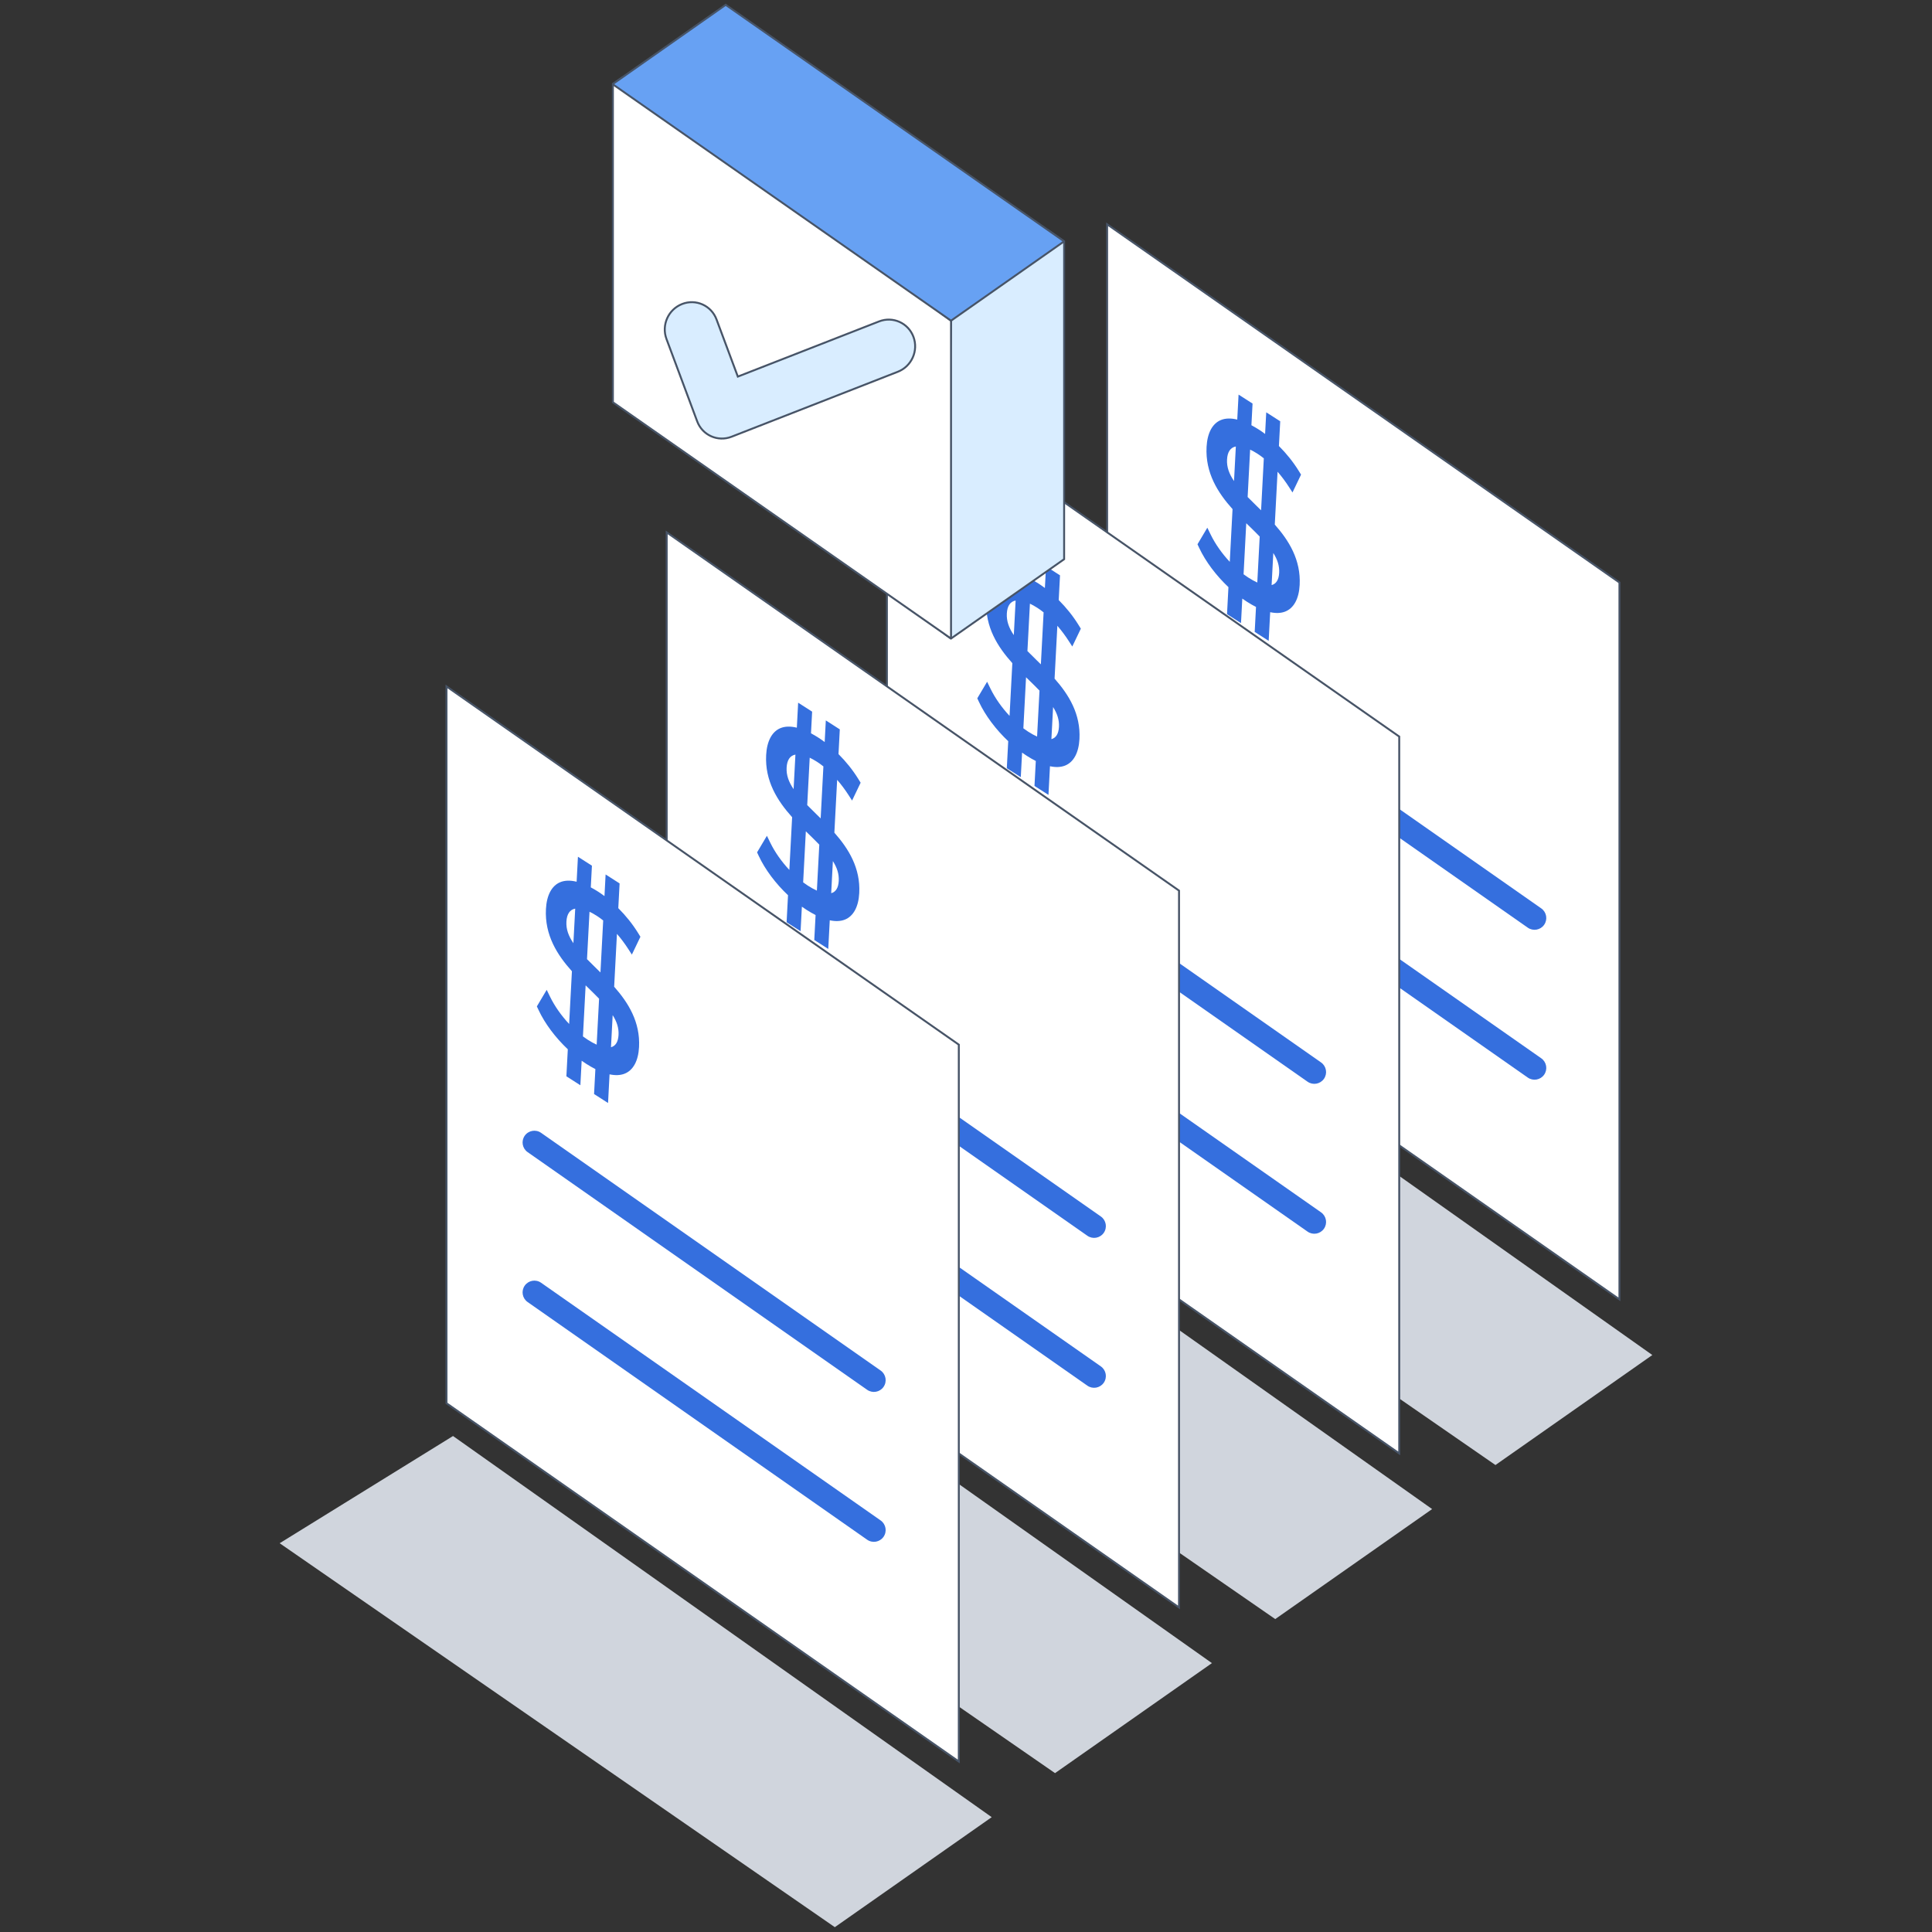 <svg width="400" height="400" viewBox="0 0 400 400" fill="none" xmlns="http://www.w3.org/2000/svg">
<rect x="0" y="0" width="400" height="400" fill="#333333" stroke="none"/>
<path d="M230.569 201.63L342.098 280.544L309.616 303.319L194.677 223.829L230.569 201.63Z" fill="#D0D5DD"/>
<path d="M229.218 46.438L335.288 120.606V269.02L229.218 194.851V46.438Z" fill="white" stroke="#475467" stroke-width="0.4" stroke-miterlimit="10"/>
<path fill-rule="evenodd" clip-rule="evenodd" d="M245.412 139.462C244.641 140.564 244.909 142.083 246.011 142.854L316.31 192.063C317.412 192.835 318.93 192.567 319.701 191.465C320.473 190.363 320.205 188.844 319.103 188.073L248.804 138.864C247.702 138.092 246.183 138.36 245.412 139.462Z" fill="#356FDE"/>
<path fill-rule="evenodd" clip-rule="evenodd" d="M245.412 170.498C244.641 171.6 244.909 173.119 246.011 173.89L316.31 223.099C317.412 223.871 318.93 223.603 319.701 222.501C320.473 221.399 320.205 219.881 319.103 219.109L248.804 169.9C247.702 169.129 246.183 169.397 245.412 170.498Z" fill="#356FDE"/>
<path d="M263.931 108.605L264.506 97.667C265.341 98.629 266.136 99.688 266.858 100.811L267.597 101.958L269.367 98.267L268.878 97.474C267.759 95.659 266.341 93.895 264.787 92.343L265.056 87.221L262.161 85.367L261.925 89.844C261.489 89.518 261.052 89.21 260.613 88.929C260.091 88.594 259.585 88.302 259.092 88.04L259.328 83.552L256.433 81.698L256.16 86.872C254.849 86.548 253.703 86.578 252.757 86.97C251.005 87.696 249.958 89.669 249.808 92.524C249.524 97.919 252.149 102.025 255.185 105.406L254.611 116.323C253.024 114.63 251.623 112.658 250.666 110.695L249.964 109.255L247.928 112.686L248.283 113.445C249.599 116.262 251.798 119.17 254.335 121.562L254.041 127.155L256.936 129.01L257.203 123.931C257.523 124.159 257.845 124.378 258.167 124.585C258.815 124.999 259.439 125.355 260.043 125.661L259.771 130.828L262.666 132.682L262.978 126.748C264.163 127.002 265.208 126.961 266.085 126.619C267.868 125.918 268.932 123.964 269.082 121.114C269.355 115.932 266.867 111.926 263.933 108.611L263.931 108.605ZM254.045 95.139C254.129 93.543 254.77 92.639 255.867 92.443L255.491 99.597C254.484 98.118 253.963 96.706 254.045 95.139ZM264.838 118.587C264.762 120.034 264.219 120.886 263.273 121.138L263.623 114.492C264.479 115.841 264.914 117.148 264.838 118.587ZM261.095 105.654C260.812 105.377 260.533 105.104 260.258 104.835C259.558 104.154 258.907 103.511 258.31 102.9L258.826 93.086C259.304 93.314 259.812 93.598 260.349 93.942C260.784 94.221 261.223 94.538 261.66 94.891L261.094 105.653L261.095 105.654ZM258.024 108.328C258.241 108.539 258.457 108.75 258.67 108.957C259.446 109.71 260.162 110.417 260.809 111.089L260.309 120.607C259.731 120.346 259.106 120 258.431 119.568C258.111 119.363 257.789 119.136 257.468 118.897L258.024 108.328Z" fill="#356FDE"/>
<path d="M184.976 233.524L296.506 312.438L264.024 335.213L149.085 255.723L184.976 233.524Z" fill="#D0D5DD"/>
<path d="M183.626 78.332L289.696 152.5V300.914L183.626 226.745V78.332Z" fill="white" stroke="#475467" stroke-width="0.4" stroke-miterlimit="10"/>
<path fill-rule="evenodd" clip-rule="evenodd" d="M199.82 171.356C199.049 172.458 199.317 173.976 200.419 174.747L270.718 223.957C271.82 224.728 273.338 224.46 274.11 223.358C274.881 222.256 274.613 220.738 273.511 219.967L203.212 170.757C202.11 169.986 200.592 170.254 199.82 171.356Z" fill="#356FDE"/>
<path fill-rule="evenodd" clip-rule="evenodd" d="M199.82 202.392C199.049 203.494 199.317 205.013 200.419 205.784L270.718 254.993C271.82 255.765 273.338 255.497 274.11 254.395C274.881 253.293 274.613 251.775 273.511 251.003L203.212 201.794C202.11 201.023 200.592 201.291 199.82 202.392Z" fill="#356FDE"/>
<path d="M218.339 140.498L218.915 129.561C219.749 130.523 220.544 131.582 221.266 132.705L222.005 133.852L223.775 130.161L223.286 129.368C222.167 127.552 220.749 125.789 219.195 124.236L219.464 119.115L216.569 117.261L216.334 121.738C215.897 121.412 215.46 121.103 215.021 120.822C214.499 120.488 213.993 120.195 213.5 119.933L213.736 115.446L210.841 113.592L210.569 118.766C209.257 118.442 208.111 118.472 207.165 118.864C205.413 119.589 204.366 121.562 204.216 124.417C203.932 129.812 206.557 133.919 209.593 137.299L209.019 148.217C207.432 146.524 206.031 144.551 205.074 142.588L204.372 141.149L202.336 144.579L202.691 145.338C204.007 148.156 206.206 151.064 208.743 153.456L208.449 159.049L211.344 160.903L211.611 155.824C211.931 156.052 212.253 156.271 212.575 156.478C213.223 156.893 213.847 157.249 214.451 157.555L214.179 162.721L217.074 164.576L217.386 158.642C218.571 158.896 219.616 158.855 220.493 158.512C222.276 157.812 223.34 155.858 223.49 153.007C223.763 147.826 221.275 143.819 218.341 140.505L218.339 140.498ZM208.453 127.033C208.537 125.436 209.178 124.533 210.275 124.336L209.899 131.491C208.892 130.011 208.371 128.6 208.453 127.033ZM219.246 150.481C219.17 151.927 218.628 152.78 217.681 153.032L218.031 146.386C218.887 147.735 219.322 149.042 219.246 150.481ZM215.504 137.547C215.22 137.27 214.941 136.998 214.666 136.728C213.966 136.047 213.315 135.405 212.718 134.794L213.234 124.98C213.712 125.208 214.22 125.492 214.757 125.836C215.192 126.114 215.631 126.432 216.068 126.784L215.502 137.546L215.504 137.547ZM212.432 140.221C212.649 140.433 212.865 140.644 213.078 140.85C213.854 141.604 214.57 142.311 215.218 142.982L214.717 152.501C214.139 152.24 213.514 151.894 212.839 151.462C212.519 151.256 212.197 151.03 211.876 150.79L212.432 140.221Z" fill="#356FDE"/>
<path d="M139.385 265.418L250.915 344.332L218.433 367.107L103.493 287.617L139.385 265.418Z" fill="#D0D5DD"/>
<path d="M138.035 110.225L244.104 184.394V332.807L138.035 258.639V110.225Z" fill="white" stroke="#475467" stroke-width="0.4" stroke-miterlimit="10"/>
<path fill-rule="evenodd" clip-rule="evenodd" d="M154.228 203.249C153.457 204.351 153.725 205.87 154.827 206.641L225.126 255.85C226.228 256.622 227.747 256.354 228.518 255.252C229.289 254.15 229.021 252.632 227.919 251.86L157.62 202.651C156.518 201.88 155 202.148 154.228 203.249Z" fill="#356FDE"/>
<path fill-rule="evenodd" clip-rule="evenodd" d="M154.228 234.286C153.457 235.387 153.725 236.906 154.827 237.677L225.126 286.887C226.228 287.658 227.747 287.39 228.518 286.288C229.289 285.186 229.021 283.668 227.919 282.896L157.62 233.687C156.518 232.916 155 233.184 154.228 234.286Z" fill="#356FDE"/>
<path d="M172.747 172.391L173.323 161.454C174.157 162.416 174.952 163.475 175.674 164.598L176.413 165.745L178.184 162.054L177.694 161.261C176.575 159.445 175.157 157.682 173.603 156.129L173.872 151.008L170.977 149.154L170.742 153.631C170.305 153.305 169.868 152.996 169.429 152.715C168.908 152.381 168.402 152.088 167.908 151.826L168.144 147.339L165.249 145.485L164.977 150.659C163.665 150.335 162.519 150.365 161.573 150.757C159.821 151.482 158.774 153.455 158.624 156.311C158.34 161.705 160.965 165.812 164.001 169.192L163.427 180.11C161.84 178.417 160.439 176.445 159.482 174.481L158.78 173.042L156.744 176.472L157.1 177.231C158.416 180.049 160.614 182.957 163.151 185.349L162.857 190.942L165.752 192.796L166.019 187.717C166.339 187.945 166.661 188.165 166.984 188.371C167.631 188.786 168.256 189.142 168.859 189.448L168.587 194.614L171.482 196.469L171.794 190.535C172.98 190.789 174.025 190.748 174.902 190.405C176.685 189.705 177.748 187.751 177.898 184.9C178.171 179.719 175.683 175.713 172.749 172.398L172.747 172.391ZM162.862 158.926C162.946 157.329 163.586 156.426 164.684 156.229L164.307 163.384C163.3 161.905 162.779 160.493 162.862 158.926ZM173.654 182.374C173.578 183.82 173.036 184.673 172.09 184.925L172.439 178.279C173.295 179.628 173.73 180.935 173.654 182.374ZM169.912 169.44C169.629 169.163 169.349 168.891 169.074 168.621C168.375 167.94 167.723 167.298 167.126 166.687L167.642 156.873C168.12 157.101 168.628 157.385 169.166 157.729C169.6 158.008 170.039 158.325 170.476 158.677L169.91 169.439L169.912 169.44ZM166.84 172.114C167.057 172.326 167.274 172.537 167.486 172.743C168.262 173.497 168.978 174.204 169.626 174.875L169.125 184.394C168.547 184.133 167.922 183.787 167.248 183.355C166.927 183.149 166.605 182.923 166.284 182.683L166.84 172.114Z" fill="#356FDE"/>
<path d="M93.793 297.312L205.323 376.225L172.841 399L57.902 319.51L93.793 297.312Z" fill="#D0D5DD"/>
<path d="M92.443 142.119L198.512 216.287V364.701L92.443 290.532V142.119Z" fill="white" stroke="#475467" stroke-width="0.4" stroke-miterlimit="10"/>
<path fill-rule="evenodd" clip-rule="evenodd" d="M108.637 235.142C107.865 236.244 108.133 237.763 109.235 238.534L179.534 287.743C180.636 288.515 182.155 288.247 182.926 287.145C183.697 286.043 183.429 284.525 182.327 283.753L112.028 234.544C110.926 233.773 109.408 234.041 108.637 235.142Z" fill="#356FDE"/>
<path fill-rule="evenodd" clip-rule="evenodd" d="M108.637 266.18C107.865 267.281 108.133 268.8 109.235 269.571L179.534 318.781C180.636 319.552 182.155 319.284 182.926 318.182C183.697 317.08 183.429 315.562 182.327 314.79L112.028 265.581C110.926 264.81 109.408 265.078 108.637 266.18Z" fill="#356FDE"/>
<path d="M127.155 204.286L127.731 193.348C128.565 194.31 129.361 195.369 130.083 196.492L130.821 197.639L132.592 193.948L132.102 193.155C130.983 191.339 129.565 189.576 128.011 188.023L128.281 182.902L125.385 181.048L125.15 185.525C124.714 185.199 124.276 184.89 123.838 184.609C123.316 184.275 122.81 183.982 122.316 183.72L122.552 179.233L119.657 177.379L119.385 182.553C118.073 182.229 116.927 182.259 115.981 182.651C114.229 183.376 113.182 185.349 113.032 188.205C112.748 193.599 115.373 197.706 118.41 201.086L117.835 212.004C116.248 210.311 114.847 208.339 113.89 206.375L113.189 204.936L111.152 208.366L111.508 209.125C112.824 211.943 115.022 214.851 117.559 217.243L117.265 222.836L120.16 224.69L120.427 219.611C120.747 219.839 121.069 220.059 121.392 220.265C122.039 220.68 122.664 221.036 123.267 221.342L122.995 226.509L125.89 228.363L126.202 222.429C127.388 222.683 128.433 222.642 129.31 222.299C131.093 221.599 132.156 219.645 132.306 216.794C132.579 211.613 130.091 207.607 127.157 204.292L127.155 204.286ZM117.27 190.82C117.354 189.223 117.995 188.32 119.092 188.123L118.715 195.278C117.708 193.799 117.187 192.387 117.27 190.82ZM128.062 214.268C127.986 215.714 127.444 216.567 126.498 216.819L126.847 210.173C127.703 211.522 128.138 212.829 128.062 214.268ZM124.32 201.335C124.037 201.057 123.757 200.785 123.482 200.515C122.783 199.834 122.131 199.192 121.534 198.581L122.051 188.767C122.528 188.995 123.036 189.279 123.574 189.623C124.009 189.902 124.447 190.219 124.884 190.571L124.318 201.333L124.32 201.335ZM121.248 204.009C121.465 204.22 121.682 204.431 121.895 204.637C122.67 205.391 123.386 206.098 124.034 206.769L123.533 216.288C122.955 216.027 122.33 215.681 121.656 215.249C121.335 215.044 121.013 214.817 120.692 214.577L121.248 204.009Z" fill="#356FDE"/>
<path d="M196.9 66.398L217.055 47.692L220.316 49.972L220.316 115.776L196.9 132.202L195.592 131.274L196.9 66.398Z" fill="#D9EDFF" stroke="#475467" stroke-width="0.4" stroke-miterlimit="10"/>
<path d="M196.9 66.396L128.797 16.051L126.893 17.384V83.288L196.9 132.213V66.396Z" fill="white"/>
<path d="M196.9 66.396H197.1V66.295L197.019 66.235L196.9 66.396ZM126.893 17.384L126.779 17.22L126.693 17.279V17.384H126.893ZM126.893 83.288H126.693V83.392L126.779 83.452L126.893 83.288ZM196.9 132.213L196.785 132.377L197.1 132.213H196.9ZM128.797 16.051L128.916 15.89L128.8 15.804L128.683 15.887L128.797 16.051ZM126.693 17.384V83.288H127.093V17.384H126.693ZM126.779 83.452L196.785 132.377L197.015 132.049L127.008 83.124L126.779 83.452ZM197.1 132.213V66.396H196.7V132.213H197.1ZM197.019 66.235L128.916 15.89L128.678 16.212L196.781 66.557L197.019 66.235ZM128.683 15.887L126.779 17.22L127.008 17.547L128.912 16.215L128.683 15.887Z" fill="#475467"/>
<path d="M196.9 66.395L220.316 49.969L150.249 1L126.833 17.425L196.9 66.395Z" fill="#67A1F3"/>
<path d="M196.9 66.395L196.785 66.559L196.9 66.639L197.015 66.559L196.9 66.395ZM220.316 49.969L220.431 50.133L220.431 49.806L220.316 49.969ZM150.249 1L150.364 0.836L150.249 0.756L150.134 0.836L150.249 1ZM126.833 17.425L126.718 17.262L126.718 17.589L126.833 17.425ZM197.015 66.559L220.431 50.133L220.202 49.806L196.785 66.231L197.015 66.559ZM220.431 49.806L150.364 0.836L150.134 1.164L220.202 50.133L220.431 49.806ZM150.134 0.836L126.718 17.262L126.947 17.589L150.364 1.164L150.134 0.836ZM126.718 17.589L196.785 66.559L197.014 66.231L126.947 17.262L126.718 17.589Z" fill="#475467"/>
<path fill-rule="evenodd" clip-rule="evenodd" d="M189.119 69.737C190.192 72.615 188.743 75.855 185.882 76.972L151.467 90.418C148.606 91.536 145.416 90.109 144.343 87.231L137.985 70.178C136.912 67.3 138.362 64.061 141.223 62.943C144.084 61.825 147.273 63.252 148.346 66.13L152.761 77.972L181.996 66.55C184.857 65.432 188.046 66.859 189.119 69.737Z" fill="#D9EDFF" stroke="#475467" stroke-width="0.4" stroke-miterlimit="10"/>
</svg>
